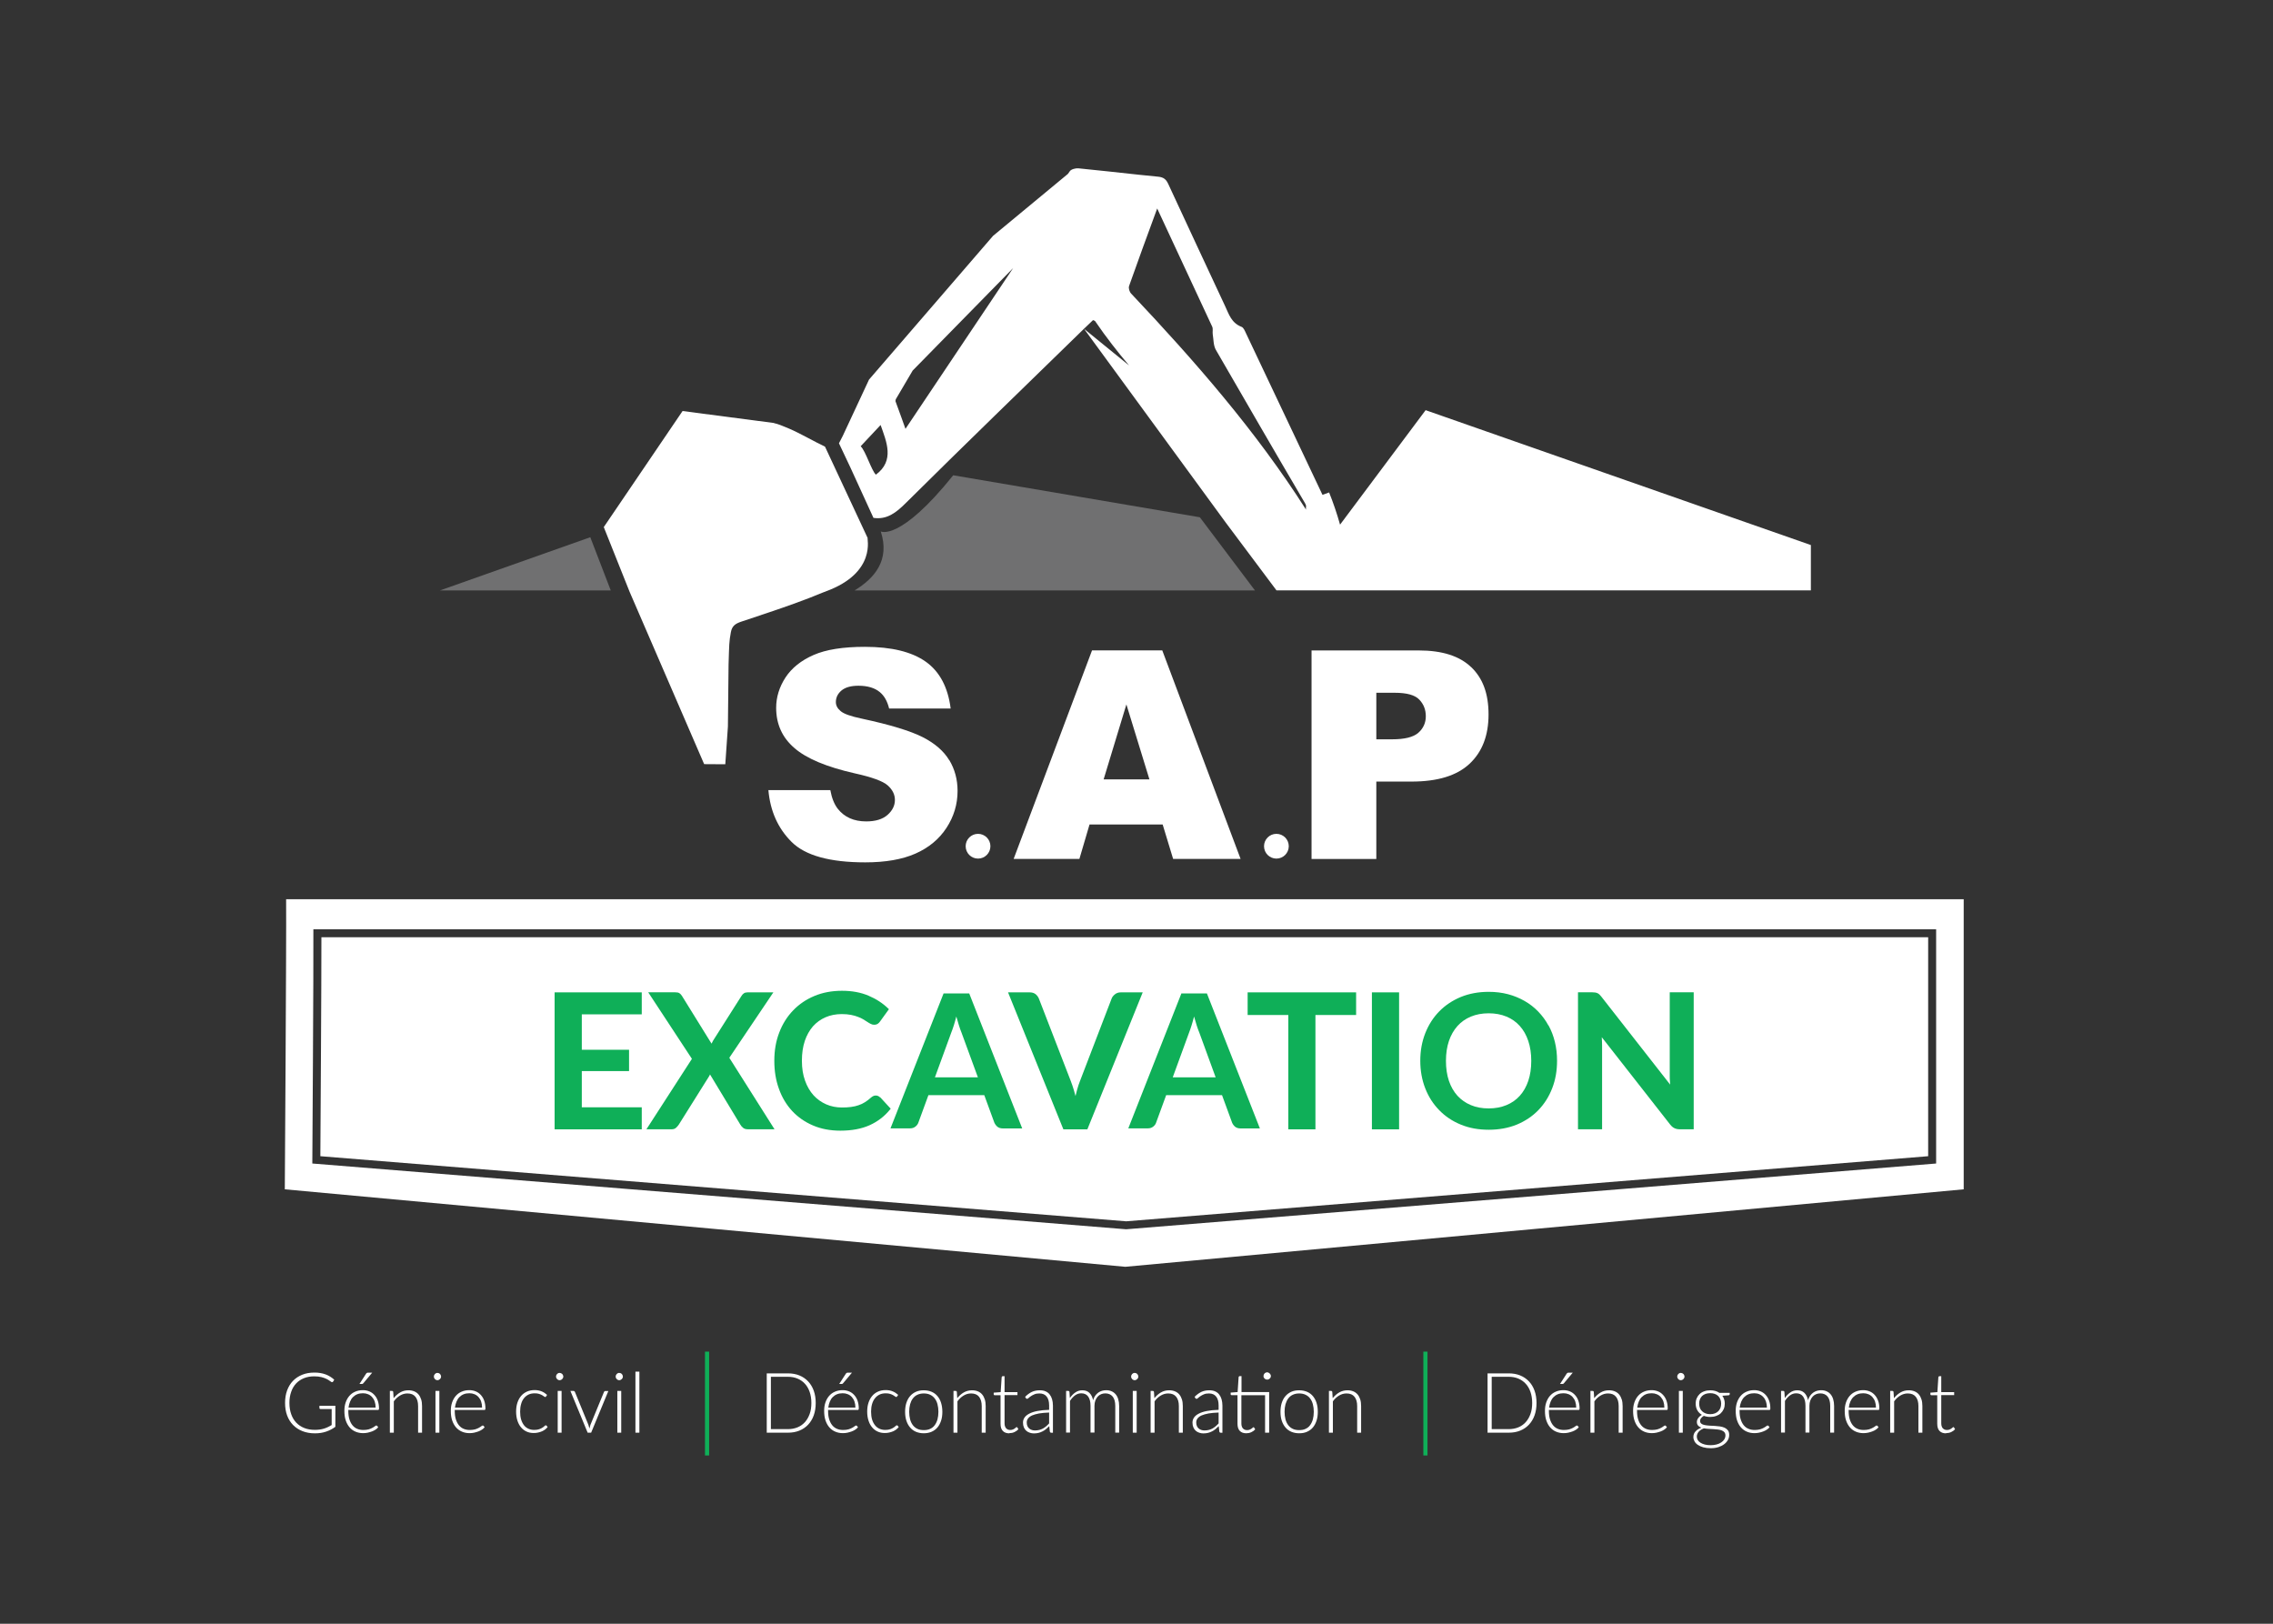<?xml version="1.0" encoding="UTF-8"?><svg id="Calque_1" xmlns="http://www.w3.org/2000/svg" viewBox="0 0 345.33 246.67"><rect x="0" y="0" width="345.33" height="246.67" fill="#333333" stroke="none"/><defs><style>.cls-1{fill:#fff;}.cls-2{fill:#0faf58;}.cls-3{fill:none;stroke:#0faf58;stroke-miterlimit:10;stroke-width:.63px;}.cls-4{fill:#bcbec0;opacity:.44;}</style></defs><polygon class="cls-4" points="92.79 89.69 66.85 89.69 89.68 81.61 92.79 89.69"/><path class="cls-4" d="m190.65,89.69h-60.81c3.03-1.85,5.4-4.59,3.97-8.96,0,0,2.89,1.58,11.01-8.53l37.47,6.38,8.37,11.11Z"/><path class="cls-1" d="m176.59,98.8h-10.68l-11.91,31.68h9.99l1.54-5.23h11.11l1.59,5.23h10.25l-11.9-31.68Zm-8.92,19.6l3.46-11.39,3.5,11.39h-6.96Z"/><path class="cls-1" d="m223.5,101.34c-1.76-1.69-4.41-2.53-7.96-2.53h-16.28v31.68h9.84v-11.76h5.36c3.95,0,6.88-.9,8.8-2.7,1.93-1.8,2.89-4.3,2.89-7.5s-.89-5.52-2.65-7.2Zm-8.03,9.99c-.76.66-2.09.98-3.98.98h-2.39v-7.07h2.79c1.83,0,3.08.34,3.74,1.04.66.69.99,1.53.99,2.53s-.39,1.86-1.15,2.52Z"/><path class="cls-1" d="m144.22,115.49c-.84-1.4-2.19-2.57-4.04-3.51-1.85-.94-4.92-1.88-9.2-2.8-1.73-.36-2.82-.75-3.28-1.17-.48-.4-.71-.86-.71-1.36,0-.69.29-1.28.86-1.76.58-.48,1.43-.72,2.57-.72,1.38,0,2.47.32,3.25.97.67.55,1.14,1.38,1.41,2.49h9.35c-.41-3.24-1.67-5.61-3.78-7.11-2.13-1.51-5.21-2.26-9.26-2.26-3.3,0-5.9.41-7.79,1.24-1.89.83-3.31,1.97-4.26,3.41-.94,1.45-1.42,2.99-1.42,4.61,0,2.48.92,4.52,2.77,6.11,1.83,1.6,4.89,2.88,9.18,3.85,2.62.58,4.29,1.19,5.01,1.84.72.65,1.08,1.38,1.08,2.2,0,.86-.38,1.62-1.13,2.28-.76.66-1.83.98-3.23.98-1.87,0-3.31-.64-4.32-1.92-.53-.68-.91-1.62-1.13-2.83h-9.41c.28,3.18,1.45,5.8,3.52,7.86,2.07,2.07,5.81,3.11,11.19,3.11,3.07,0,5.61-.44,7.63-1.33,2.02-.89,3.59-2.19,4.71-3.9,1.12-1.71,1.69-3.59,1.69-5.62,0-1.73-.42-3.29-1.26-4.69Z"/><circle class="cls-1" cx="148.59" cy="128.55" r="1.88"/><circle class="cls-1" cx="193.92" cy="128.55" r="1.88"/><path class="cls-1" d="m43.47,136.6c.05,7.09-.2,44.07-.2,44.07l127.69,11.77,127.38-11.77v-44.07H43.47Zm250.68,40.15l-123.06,9.99-123.64-9.99s.2-29.86.16-35.58h246.54v35.58Z"/><path class="cls-1" d="m171.09,185.53l121.85-9.89v-33.26H48.83c.01,6.87-.13,28.13-.16,33.26l122.43,9.89Z"/><polygon class="cls-2" points="84.26 171.56 97.5 171.56 97.5 168.21 88.39 168.21 88.39 162.71 95.57 162.71 95.57 159.47 88.39 159.47 88.39 154.09 97.5 154.09 97.5 150.75 84.26 150.75 84.26 171.56"/><path class="cls-2" d="m117.49,150.75h-3.93c-.22,0-.41.05-.55.15-.15.1-.28.25-.39.44l-4.28,6.74c-.09.15-.16.3-.24.46l-4.51-7.28c-.13-.19-.26-.32-.38-.39-.14-.09-.35-.13-.65-.13h-4.08l6.64,10.11-6.91,10.7h3.84c.28,0,.51-.08.68-.25.16-.15.3-.31.41-.48l4.55-7.26c.07-.1.12-.22.18-.34l4.59,7.6c.11.19.24.35.41.49.18.16.43.24.73.24h4.07l-6.87-10.86,6.7-9.95Z"/><path class="cls-2" d="m133.71,166.71h0c-.18-.19-.41-.29-.66-.29-.14,0-.28.03-.39.09-.11.05-.22.13-.34.23-.29.27-.6.5-.92.7-.29.19-.62.34-.98.46-.31.11-.68.2-1.13.26-.42.06-.89.08-1.39.08-.85,0-1.65-.16-2.38-.48s-1.38-.78-1.92-1.37c-.54-.6-.98-1.35-1.29-2.22-.32-.89-.48-1.88-.48-3.03s.15-2.13.44-3.01c.29-.86.71-1.61,1.24-2.22.53-.59,1.17-1.06,1.92-1.38.74-.32,1.56-.48,2.46-.48.52,0,.99.04,1.39.12.43.09.78.18,1.06.3.29.1.56.23.8.37.23.14.44.27.62.39.18.12.34.22.51.3.17.09.34.14.51.14.24,0,.44-.05.58-.15.14-.1.25-.21.33-.33l1.36-1.88-.09-.09c-.83-.81-1.84-1.47-3-1.96-1.16-.5-2.52-.75-4.04-.75s-2.93.26-4.17.78c-1.26.52-2.35,1.26-3.25,2.2-.91.94-1.62,2.07-2.11,3.36-.5,1.28-.75,2.72-.75,4.29s.23,2.97.7,4.26c.46,1.3,1.14,2.43,2.01,3.37.88.94,1.94,1.68,3.17,2.2,1.23.53,2.63.79,4.16.79,1.72,0,3.22-.28,4.44-.83,1.24-.56,2.29-1.37,3.12-2.41l.08-.1-1.59-1.73Z"/><path class="cls-2" d="m143.36,150.9l-8.07,20.51h2.98c.32,0,.59-.09.81-.27.22-.17.36-.37.44-.59l1.53-4.18h8.49l1.53,4.18c.11.24.27.45.47.62.21.16.48.25.81.25h2.95l-8.05-20.51h-3.88Zm-1.32,12.76l2.48-6.79c.13-.31.25-.68.39-1.1.13-.42.26-.87.38-1.35.13.48.27.93.4,1.35.13.42.26.77.38,1.07l2.5,6.82h-6.53Z"/><path class="cls-2" d="m170.28,150.75c-.35,0-.66.1-.91.31-.25.21-.41.42-.49.65l-4.8,12.51c-.16.4-.31.85-.45,1.36-.08.29-.16.6-.23.92-.08-.31-.17-.62-.26-.93-.13-.44-.28-.88-.46-1.35l-4.84-12.51c-.11-.27-.28-.5-.51-.69-.24-.18-.53-.27-.9-.27h-3.28l8.37,20.72.04.09h3.64l8.41-20.81h-3.3Z"/><path class="cls-2" d="m179.49,150.9l-8.07,20.51h2.98c.32,0,.59-.09.81-.27.22-.17.36-.37.43-.59l1.53-4.18h8.49l1.53,4.18c.1.24.26.45.46.62.21.16.48.25.81.25h2.95l-8.05-20.51h-3.89Zm-1.32,12.76l2.48-6.79c.12-.31.25-.68.38-1.1.13-.42.26-.87.38-1.35.13.48.27.93.4,1.35.13.42.26.77.39,1.07l2.49,6.82h-6.52Z"/><polygon class="cls-2" points="189.55 154.19 195.73 154.19 195.73 171.56 199.85 171.56 199.85 154.19 206.03 154.19 206.03 150.75 189.55 150.75 189.55 154.19"/><rect class="cls-2" x="208.43" y="150.75" width="4.13" height="20.81"/><path class="cls-2" d="m235.24,155.77c-.42-.78-.94-1.48-1.55-2.11s-1.3-1.17-2.06-1.6c-.77-.44-1.61-.79-2.52-1.03-.92-.24-1.9-.36-2.93-.36-1.55,0-2.96.26-4.24.78-1.27.53-2.37,1.26-3.28,2.19-.92.94-1.62,2.04-2.13,3.33-.5,1.28-.75,2.67-.75,4.17s.25,2.9.75,4.18c.5,1.29,1.21,2.39,2.13,3.33.91.94,2,1.67,3.28,2.19,1.28.53,2.69.78,4.24.78s2.98-.26,4.26-.78c1.27-.53,2.37-1.26,3.27-2.19.91-.94,1.61-2.04,2.11-3.33.5-1.28.74-2.67.74-4.18,0-1-.11-1.96-.33-2.86s-.54-1.75-.97-2.52Zm-3.05,8.42c-.3.89-.73,1.65-1.29,2.27-.56.62-1.23,1.09-2.03,1.42-.8.33-1.7.5-2.7.5s-1.9-.16-2.7-.5c-.8-.33-1.48-.81-2.04-1.42-.56-.62-1-1.38-1.3-2.27-.3-.89-.45-1.9-.45-3.03s.15-2.13.45-3.02.74-1.65,1.3-2.28c.56-.62,1.24-1.1,2.04-1.43.8-.33,1.7-.5,2.7-.5s1.9.17,2.7.5c.8.33,1.48.81,2.03,1.43.56.62.99,1.38,1.29,2.28s.45,1.9.45,3.02-.15,2.14-.45,3.03Z"/><path class="cls-2" d="m253.68,150.75v12.62c0,.34,0,.63.03.9,0,.16.02.32.03.49l-10.44-13.34c-.11-.14-.21-.24-.3-.34-.09-.09-.2-.16-.31-.21-.11-.05-.23-.08-.35-.1-.12-.02-.26-.03-.45-.03h-2.15v20.81h3.66v-12.74c0-.38-.02-.79-.05-1.25l10.4,13.28c.21.26.42.44.64.54.22.11.49.17.82.17h2.11v-20.81h-3.66Z"/><path class="cls-1" d="m275.12,82.8l-58.53-20.49-13,17.39c-.46-1.64-1.01-3.27-1.66-4.89-.34.12-.63.22-1.01.36-2.28-4.81-4.54-9.59-6.8-14.36-1.61-3.39-3.21-6.79-4.82-10.18-.17-.36-.36-.86-.68-.98-1.53-.59-1.91-1.9-2.48-3.12-2.89-6.19-5.78-12.38-8.65-18.58-.32-.69-.69-1.03-1.54-1.11-.96-.09-1.91-.19-2.87-.29-3.08-.33-6.17-.68-9.25-.98-.42-.04-1.1.15-1.29.43-.1.15-.2.28-.3.42l-11.37,9.41-18.84,21.83-3.98,8.53-.59,1.15,1.73,3.66,3.51,7.67c2.04.3,3.44-.78,4.92-2.26,8.95-8.88,18.03-17.65,27.07-26.47.46-.45.93-.89,1.37-1.31.03.01.05.02.08.03.12.05.22.08.25.14,1.7,2.5,3.43,4.68,5.14,6.71l-6.75-5.49-.02.02,21.49,29.38,7.68,10.26h81.19v-6.89Zm-141.33-18.23h0c.89,2.53,2.17,5.4-.72,7.54-.68-.65-1.55-3.59-2.31-4.32l3.02-3.22h0Zm3.77.56l-.66-1.83.67,1.83-.68-1.87-.85-2.33h0s.05-.27.05-.27l-.09.16h0s0,0,0,0l-.11-.29.11.29.09-.16,2.57-4.37,15.26-15.56c-5.39,8.04-10.78,16.09-16.35,24.41Zm60.85,12.27c-7.53-11.83-16.8-22.47-26.54-32.78-.27-.27-.45-.84-.33-1.17.04-.1.07-.19.1-.29,1.27-3.61,2.6-7.21,3.92-10.81.08-.23.17-.46.25-.68,2.76,5.92,5.57,11.94,8.36,17.96.15.34.02.78.08,1.16.13.8.09,1.7.48,2.37,4.46,7.71,8.97,15.52,13.49,23.2.38.65.1.58.21,1.05l-.02-.02Z"/><polygon class="cls-1" points="136.09 60.65 136.09 60.65 138.65 56.28 136.09 60.65"/><path class="cls-1" d="m125.45,89.85c-.13.05-.27.1-.41.15-1.32.55-2.66,1.07-4.01,1.56-2.76,1.01-5.57,1.92-8.36,2.86-.94.31-1.45.65-1.63,1.62-.27,1.47-.25,1.76-.35,4.88l-.1,9.45-.4,5.77h0v-.04l-3.21-.02h0l-11.33-26.19-3.92-9.82,3.07-4.52,8.9-13.11,13.9,1.82v.02c.57.11,1.29.41,2.33.85,1.62.69,3.81,1.97,5.41,2.72l6.48,13.88c-.16-.06,1.47,5.25-6.36,8.11Z"/><path class="cls-1" d="m50.95,213.55v3.2c-.44.32-.91.56-1.41.73-.5.17-1.06.26-1.69.26-.7,0-1.33-.11-1.89-.33-.56-.22-1.03-.53-1.43-.93-.39-.4-.7-.89-.91-1.46-.21-.57-.31-1.2-.31-1.9s.1-1.33.31-1.9c.21-.57.5-1.05.89-1.45.39-.4.85-.71,1.4-.93.54-.22,1.16-.33,1.84-.33.34,0,.65.02.93.07.29.05.55.12.8.21.24.09.47.21.69.34.21.13.42.29.61.46l-.17.28c-.06.1-.15.12-.26.07-.06-.03-.15-.09-.27-.18-.12-.09-.28-.19-.48-.29s-.46-.19-.76-.27c-.3-.08-.67-.12-1.1-.12-.57,0-1.09.09-1.56.28-.46.19-.86.45-1.19.8-.33.35-.58.77-.75,1.27-.18.5-.27,1.06-.27,1.69s.09,1.2.27,1.71c.18.51.43.93.77,1.29.34.35.74.62,1.22.81.48.19,1.02.28,1.62.28.26,0,.5-.02.73-.05.22-.03.44-.08.64-.14.2-.06.4-.14.59-.23s.38-.19.58-.31v-2.43h-1.69s-.08-.02-.12-.04c-.03-.03-.05-.06-.05-.1v-.36h2.44Z"/><path class="cls-1" d="m52.92,214.22v.12c0,.48.05.89.16,1.25.11.36.26.66.46.91.2.25.44.43.72.55.28.12.6.18.95.18.31,0,.58-.04.81-.1.23-.07.42-.15.58-.24.15-.09.28-.16.37-.24.09-.07.16-.1.2-.1.06,0,.1.02.13.06l.16.2c-.1.13-.23.25-.4.36s-.35.21-.55.28-.42.14-.65.19c-.23.05-.46.07-.7.07-.43,0-.81-.08-1.16-.23-.35-.15-.65-.37-.9-.66-.25-.29-.44-.64-.58-1.06-.14-.42-.2-.9-.2-1.44,0-.46.06-.87.19-1.26.13-.38.31-.71.55-.99.24-.28.53-.5.88-.65.35-.16.74-.24,1.18-.24.35,0,.67.06.97.18.3.12.56.3.78.54.22.24.4.52.52.87s.19.74.19,1.18c0,.09-.01.16-.04.19-.03.04-.07.05-.13.05h-4.52Zm4.15-.39c0-.34-.05-.65-.14-.91-.09-.27-.23-.5-.4-.69-.17-.19-.37-.33-.61-.43-.24-.1-.49-.15-.78-.15-.32,0-.61.05-.86.15-.25.1-.47.25-.66.44s-.33.42-.44.69c-.11.27-.19.57-.23.9h4.11Zm-.52-5.31l-1.35,1.61s-.07.07-.1.09c-.03.01-.08.02-.13.02h-.36l.98-1.52c.05-.08.1-.13.15-.16s.13-.04.22-.04h.59Z"/><path class="cls-1" d="m59.79,212.41c.29-.36.62-.66,1-.88.38-.22.79-.33,1.26-.33.34,0,.64.06.9.17.26.11.48.27.65.48s.3.46.39.75c.09.29.13.63.13.99v4.05h-.6v-4.05c0-.59-.13-1.06-.4-1.4-.27-.34-.67-.51-1.22-.51-.4,0-.78.11-1.13.32s-.67.5-.94.88v4.76h-.6v-6.34h.33c.1,0,.16.05.18.16l.06.95Z"/><path class="cls-1" d="m67.01,209.12c0,.08-.02.15-.05.21-.03.07-.07.12-.12.17-.05.05-.11.09-.17.12-.07.03-.14.05-.21.05s-.15-.02-.21-.05c-.07-.03-.13-.07-.17-.12-.05-.05-.09-.11-.12-.17s-.04-.14-.04-.21.01-.15.04-.22c.03-.07.07-.13.12-.18.05-.05.11-.09.17-.12.07-.03.14-.04.21-.04s.15.02.21.04c.07.03.13.07.17.12.05.05.09.11.12.18.03.07.05.14.05.22Zm-.26,2.18v6.34h-.59v-6.34h.59Z"/><path class="cls-1" d="m69.09,214.22v.12c0,.48.05.89.16,1.25.11.36.26.66.46.91.2.25.44.43.72.55.28.12.6.18.95.18.31,0,.58-.04.81-.1.23-.07.42-.15.58-.24.15-.09.28-.16.37-.24.09-.07.16-.1.2-.1.06,0,.1.02.13.06l.16.2c-.1.13-.23.25-.4.36s-.35.21-.55.28-.42.14-.65.19c-.23.05-.46.07-.7.07-.43,0-.81-.08-1.16-.23-.35-.15-.65-.37-.9-.66-.25-.29-.44-.64-.58-1.06-.14-.42-.2-.9-.2-1.44,0-.46.06-.87.19-1.26.13-.38.31-.71.55-.99.24-.28.53-.5.88-.65.35-.16.74-.24,1.18-.24.35,0,.67.06.97.18.3.12.56.3.78.54.22.24.4.52.52.87s.19.74.19,1.18c0,.09-.01.16-.04.19-.03.04-.07.05-.13.05h-4.52Zm4.15-.39c0-.34-.05-.65-.14-.91-.09-.27-.23-.5-.4-.69-.17-.19-.37-.33-.61-.43-.24-.1-.49-.15-.78-.15-.32,0-.61.05-.86.15-.25.1-.47.25-.66.44s-.33.42-.44.69c-.11.27-.19.57-.23.9h4.11Z"/><path class="cls-1" d="m82.96,212.15s-.04.04-.06.05c-.02.02-.05.02-.08.02-.04,0-.1-.03-.17-.09s-.17-.12-.29-.19c-.12-.07-.27-.13-.45-.19-.18-.06-.4-.09-.66-.09-.36,0-.68.06-.95.19s-.51.32-.7.56-.34.53-.43.88c-.1.34-.15.73-.15,1.16s.05.84.15,1.18c.1.34.25.63.43.87s.42.42.68.54c.27.12.56.18.89.18.3,0,.55-.04.75-.11.2-.07.37-.15.5-.24.13-.08.23-.16.31-.24s.14-.11.19-.11.09.02.12.06l.16.2c-.1.13-.22.25-.36.36-.15.11-.31.21-.49.29-.18.08-.38.14-.6.19-.21.05-.44.07-.67.07-.4,0-.76-.07-1.08-.22-.33-.15-.61-.36-.84-.64-.24-.28-.42-.62-.55-1.02s-.2-.86-.2-1.37c0-.48.06-.93.19-1.33.13-.4.31-.74.55-1.03.24-.29.54-.51.88-.67.35-.16.75-.24,1.2-.24.4,0,.76.07,1.07.2s.58.31.82.53l-.15.22Z"/><path class="cls-1" d="m85.58,209.12c0,.08-.01.15-.05.21s-.07.12-.12.17-.11.09-.18.12c-.07.03-.14.05-.21.05s-.15-.02-.21-.05c-.07-.03-.13-.07-.17-.12-.05-.05-.09-.11-.12-.17-.03-.07-.04-.14-.04-.21s.01-.15.04-.22c.03-.07.07-.13.12-.18s.11-.09.17-.12c.07-.03.14-.04.21-.04s.15.02.21.04c.07.03.13.07.18.12.05.05.09.11.12.18.03.07.05.14.05.22Zm-.26,2.18v6.34h-.59v-6.34h.59Z"/><path class="cls-1" d="m92.43,211.3l-2.62,6.34h-.53l-2.62-6.34h.47c.06,0,.11.02.14.05.04.03.06.07.08.11l2.05,5c.06.19.11.37.15.55.04-.18.09-.37.15-.55l2.06-5s.05-.08.08-.11c.04-.03.08-.04.13-.04h.45Z"/><path class="cls-1" d="m94.63,209.12c0,.08-.01.15-.05.21-.03.07-.07.12-.12.17-.05.05-.11.09-.17.12-.07.03-.14.05-.21.05s-.15-.02-.21-.05c-.07-.03-.13-.07-.17-.12-.05-.05-.09-.11-.12-.17s-.04-.14-.04-.21.01-.15.04-.22c.03-.07.07-.13.12-.18.05-.05.11-.09.17-.12.07-.03.14-.04.21-.04s.15.02.21.04c.07.03.13.07.17.12.05.05.09.11.12.18.03.07.05.14.05.22Zm-.25,2.18v6.34h-.59v-6.34h.59Z"/><path class="cls-1" d="m97.14,208.37v9.27h-.6v-9.27h.6Z"/><path class="cls-1" d="m123.93,213.13c0,.7-.1,1.32-.3,1.88s-.49,1.03-.86,1.42c-.37.39-.81.69-1.33.9-.52.21-1.09.31-1.72.31h-3.23v-9.01h3.23c.62,0,1.2.1,1.72.31.52.21.96.51,1.33.9.37.39.66.86.86,1.42s.3,1.18.3,1.87Zm-.66,0c0-.63-.09-1.19-.26-1.68s-.41-.91-.73-1.25c-.31-.34-.69-.6-1.12-.78-.44-.18-.92-.27-1.45-.27h-2.59v7.95h2.59c.53,0,1.01-.09,1.45-.27.44-.18.81-.44,1.12-.78.31-.34.55-.76.73-1.25s.26-1.06.26-1.69Z"/><path class="cls-1" d="m125.81,214.22v.12c0,.48.05.89.16,1.25.11.36.26.66.46.91.2.25.44.43.72.55.28.12.6.18.95.18.31,0,.58-.04.81-.1.23-.07.42-.15.58-.24.15-.09.28-.16.37-.24.09-.07.16-.1.2-.1.06,0,.1.02.13.06l.16.2c-.1.13-.23.25-.4.36s-.35.21-.55.28-.42.14-.65.19c-.23.05-.46.07-.7.07-.43,0-.81-.08-1.16-.23-.35-.15-.65-.37-.9-.66-.25-.29-.44-.64-.58-1.06-.14-.42-.2-.9-.2-1.44,0-.46.06-.87.19-1.26.13-.38.31-.71.55-.99.24-.28.53-.5.88-.65.35-.16.74-.24,1.18-.24.35,0,.67.06.97.18.3.12.56.3.78.54.22.24.4.52.52.87s.19.74.19,1.18c0,.09-.01.16-.04.19-.03.04-.07.05-.13.05h-4.52Zm4.15-.39c0-.34-.05-.65-.14-.91-.09-.27-.23-.5-.4-.69-.17-.19-.37-.33-.61-.43-.24-.1-.49-.15-.78-.15-.32,0-.61.05-.86.15-.25.1-.47.25-.66.44s-.33.42-.44.69c-.11.27-.19.57-.23.9h4.11Zm-.52-5.31l-1.35,1.61s-.07.07-.1.09c-.03.01-.08.02-.13.02h-.36l.98-1.52c.05-.08.1-.13.15-.16s.13-.04.22-.04h.59Z"/><path class="cls-1" d="m136.29,212.15s-.04.04-.06.05-.04.02-.08.02c-.04,0-.1-.03-.17-.09-.07-.06-.17-.12-.29-.19-.12-.07-.27-.13-.45-.19s-.4-.09-.66-.09c-.36,0-.68.06-.95.19s-.51.32-.7.56-.34.53-.44.88c-.1.34-.15.73-.15,1.16s.05.84.15,1.18c.1.34.25.63.44.87s.41.42.68.54c.27.12.56.18.89.18.3,0,.55-.04.75-.11.2-.07.37-.15.5-.24.13-.08.23-.16.31-.24.08-.07.14-.11.19-.11s.09.02.13.06l.16.2c-.1.13-.22.25-.36.36s-.31.21-.49.29c-.18.08-.38.14-.6.19-.21.05-.44.07-.67.07-.4,0-.76-.07-1.08-.22-.33-.15-.61-.36-.84-.64-.24-.28-.42-.62-.55-1.02-.13-.4-.2-.86-.2-1.37,0-.48.06-.93.19-1.33.13-.4.31-.74.55-1.03.24-.29.53-.51.88-.67.35-.16.74-.24,1.2-.24.4,0,.76.07,1.07.2.31.13.58.31.82.53l-.16.22Z"/><path class="cls-1" d="m140.35,211.2c.44,0,.84.08,1.19.23.35.15.65.37.89.66.24.28.43.63.55,1.03s.19.85.19,1.35-.06.94-.19,1.34c-.13.4-.31.74-.55,1.03-.24.29-.54.5-.89.66-.35.15-.75.23-1.19.23s-.85-.08-1.2-.23-.65-.37-.89-.66c-.24-.28-.43-.63-.56-1.03-.13-.4-.19-.85-.19-1.34s.06-.95.19-1.35c.13-.4.31-.74.56-1.03s.54-.5.89-.66c.35-.16.75-.23,1.2-.23Zm0,6.05c.37,0,.69-.06.97-.19.28-.13.51-.31.69-.56.18-.24.32-.53.42-.88.09-.34.14-.73.14-1.15s-.05-.8-.14-1.15c-.09-.34-.23-.64-.42-.88-.19-.25-.42-.43-.69-.56s-.6-.2-.97-.2-.69.07-.97.2-.51.32-.69.56c-.19.24-.32.54-.42.88-.09.34-.14.73-.14,1.15s.05.81.14,1.15c.09.34.23.63.42.88.18.24.42.43.69.56.28.13.6.19.97.19Z"/><path class="cls-1" d="m145.42,212.41c.29-.36.62-.66,1-.88.38-.22.8-.33,1.26-.33.34,0,.64.06.9.17s.48.27.65.48c.17.21.3.46.39.75.09.29.13.63.13.99v4.05h-.6v-4.05c0-.59-.14-1.06-.4-1.4-.27-.34-.67-.51-1.22-.51-.41,0-.78.11-1.13.32s-.67.5-.94.88v4.76h-.6v-6.34h.33c.11,0,.16.05.18.16l.06.95Z"/><path class="cls-1" d="m153.34,217.74c-.42,0-.75-.12-.98-.36-.24-.24-.35-.61-.35-1.1v-4.33h-.89s-.08-.01-.11-.04c-.03-.03-.04-.06-.04-.11v-.24l1.06-.08.15-2.27s.02-.07.05-.1c.02-.03.06-.05.11-.05h.28v2.42h1.96v.45h-1.96v4.3c0,.17.02.32.07.45.04.13.11.23.18.31.08.08.17.14.27.18.1.04.21.06.34.06.15,0,.28-.02.39-.07.11-.04.2-.09.28-.15s.14-.1.19-.15c.05-.05.09-.07.12-.07.03,0,.07.02.1.06l.16.27c-.16.18-.36.32-.6.43s-.5.16-.76.16Z"/><path class="cls-1" d="m155.74,212.2c.32-.33.67-.58,1.02-.75.36-.17.76-.25,1.22-.25.33,0,.62.05.87.16.25.11.46.26.62.47.16.2.29.45.37.73.08.29.13.61.13.96v4.13h-.24c-.13,0-.2-.06-.23-.18l-.09-.82c-.17.17-.34.32-.51.46s-.34.25-.53.34c-.18.09-.38.17-.59.22s-.44.08-.7.08c-.21,0-.42-.03-.62-.1-.2-.06-.38-.16-.53-.29-.15-.13-.28-.3-.37-.51-.09-.21-.14-.45-.14-.74,0-.27.07-.52.22-.75.15-.23.39-.43.71-.6.32-.17.73-.31,1.23-.41.5-.1,1.1-.16,1.81-.18v-.66c0-.59-.12-1.04-.37-1.35-.25-.32-.61-.48-1.1-.48-.3,0-.56.04-.76.13-.21.09-.39.18-.53.28-.15.1-.27.19-.36.28-.09.08-.17.13-.23.13-.05,0-.08-.01-.11-.03-.03-.02-.05-.05-.07-.08l-.11-.18Zm3.65,2.38c-.59.02-1.1.07-1.53.14-.43.08-.78.18-1.06.3-.28.13-.48.28-.61.46-.14.18-.2.38-.2.6s.03.4.1.55c.07.16.16.28.28.38.11.1.25.17.4.22.15.05.31.07.47.07.24,0,.46-.03.67-.08.2-.05.39-.13.56-.22.17-.1.33-.21.48-.34.15-.13.3-.27.44-.43v-1.66Z"/><path class="cls-1" d="m161.97,217.64v-6.34h.33c.11,0,.16.05.18.16l.06.92c.24-.35.52-.64.83-.85.31-.22.67-.33,1.06-.33.45,0,.82.13,1.09.4.27.27.46.64.55,1.11.07-.26.18-.48.31-.67.14-.19.29-.35.47-.48.17-.12.36-.22.57-.28.21-.06.42-.09.63-.09.31,0,.58.05.83.16s.45.26.62.46.3.45.39.75c.09.3.14.64.14,1.02v4.05h-.59v-4.05c0-.62-.13-1.09-.39-1.42-.26-.32-.64-.49-1.13-.49-.22,0-.42.04-.62.12s-.37.2-.52.36c-.15.16-.27.36-.36.59-.09.24-.14.51-.14.83v4.05h-.6v-4.05c0-.62-.12-1.09-.36-1.42-.24-.33-.59-.49-1.05-.49-.34,0-.65.1-.94.31-.29.21-.54.49-.77.85v4.8h-.6Z"/><path class="cls-1" d="m172.94,209.12c0,.08-.01.15-.05.21-.03.07-.07.12-.12.17-.05.05-.11.09-.17.12-.07.03-.14.05-.21.05s-.15-.02-.21-.05c-.07-.03-.13-.07-.17-.12-.05-.05-.09-.11-.12-.17s-.04-.14-.04-.21.01-.15.04-.22c.03-.07.07-.13.12-.18.05-.05.11-.09.17-.12.07-.03.14-.04.21-.04s.15.02.21.04c.07.03.13.07.17.12.05.05.09.11.12.18.03.07.05.14.05.22Zm-.25,2.18v6.34h-.59v-6.34h.59Z"/><path class="cls-1" d="m175.37,212.41c.29-.36.62-.66,1-.88.38-.22.79-.33,1.26-.33.34,0,.64.06.9.17.26.11.48.27.65.48s.3.46.39.75c.09.29.13.63.13.99v4.05h-.6v-4.05c0-.59-.13-1.06-.4-1.4-.27-.34-.67-.51-1.22-.51-.4,0-.78.11-1.13.32s-.67.5-.94.88v4.76h-.6v-6.34h.33c.1,0,.16.05.18.16l.06.95Z"/><path class="cls-1" d="m181.49,212.2c.32-.33.67-.58,1.02-.75.36-.17.76-.25,1.22-.25.33,0,.62.05.87.16.25.11.46.26.62.47.16.2.29.45.37.73.08.29.13.61.13.96v4.13h-.24c-.13,0-.2-.06-.23-.18l-.09-.82c-.17.17-.34.32-.51.46s-.34.25-.53.34c-.18.09-.38.17-.59.22s-.44.08-.7.08c-.21,0-.42-.03-.62-.1-.2-.06-.38-.16-.53-.29-.15-.13-.28-.3-.37-.51-.09-.21-.14-.45-.14-.74,0-.27.07-.52.22-.75.15-.23.39-.43.71-.6.32-.17.73-.31,1.23-.41.5-.1,1.1-.16,1.81-.18v-.66c0-.59-.12-1.04-.37-1.35-.25-.32-.61-.48-1.1-.48-.3,0-.56.04-.76.13-.21.09-.39.18-.53.28-.15.1-.27.19-.36.28-.09.08-.17.13-.23.13-.05,0-.08-.01-.11-.03-.03-.02-.05-.05-.07-.08l-.11-.18Zm3.65,2.38c-.59.02-1.1.07-1.53.14-.43.08-.78.18-1.06.3-.28.13-.48.28-.61.46-.14.18-.2.38-.2.6s.03.4.1.55c.07.16.16.28.28.38.11.1.25.17.4.22.15.05.31.07.47.07.24,0,.46-.03.67-.08.2-.05.39-.13.56-.22.17-.1.33-.21.48-.34.15-.13.3-.27.44-.43v-1.66Z"/><path class="cls-1" d="m192.8,217.64h-.6v-5.69h-3.6v4.3c0,.17.02.32.07.45.04.13.1.23.18.31.08.08.17.14.27.18.11.04.22.06.34.06.15,0,.28-.02.39-.07.11-.04.2-.09.28-.15s.15-.1.19-.15c.05-.05.09-.07.12-.07.03,0,.07.02.1.06l.16.27c-.16.18-.36.32-.6.43-.24.11-.5.16-.76.16-.42,0-.75-.12-.98-.36-.24-.24-.35-.61-.35-1.1v-4.33h-.89s-.08-.01-.11-.04-.04-.06-.04-.11v-.24l1.06-.08.15-2.27s.03-.07.05-.1c.03-.03.06-.05.11-.05h.28v2.42h4.2v6.14Zm.28-8.6c0,.08-.02.15-.05.21-.03.07-.07.12-.13.17-.05.05-.11.09-.18.12-.07.03-.14.04-.21.04s-.15-.02-.21-.04c-.07-.03-.13-.07-.18-.12-.05-.05-.09-.11-.12-.17-.03-.07-.04-.14-.04-.21s.02-.15.04-.22c.03-.07.07-.13.12-.18s.11-.09.18-.12c.07-.03.14-.05.21-.05s.15.02.21.05c.07.03.13.07.18.12.05.05.09.11.13.18.03.07.05.14.05.22Z"/><path class="cls-1" d="m197.38,211.2c.44,0,.84.08,1.2.23.35.15.65.37.89.66s.43.63.55,1.03c.13.4.19.85.19,1.35s-.06.94-.19,1.34c-.13.4-.31.74-.55,1.03-.24.29-.54.5-.89.66s-.75.23-1.2.23-.84-.08-1.2-.23c-.35-.15-.65-.37-.89-.66-.24-.28-.43-.63-.56-1.03-.13-.4-.19-.85-.19-1.34s.06-.95.19-1.35.31-.74.56-1.03.54-.5.89-.66c.35-.16.75-.23,1.2-.23Zm0,6.05c.37,0,.7-.06.97-.19.28-.13.51-.31.69-.56s.32-.53.42-.88c.09-.34.14-.73.14-1.15s-.05-.8-.14-1.15c-.09-.34-.23-.64-.42-.88-.18-.25-.42-.43-.69-.56s-.6-.2-.97-.2-.69.07-.97.2-.51.32-.69.56c-.18.24-.32.54-.42.88-.09.34-.14.73-.14,1.15s.05.81.14,1.15c.09.34.23.63.42.88s.42.43.69.56c.28.13.6.19.97.19Z"/><path class="cls-1" d="m202.46,212.41c.29-.36.62-.66,1-.88.38-.22.8-.33,1.26-.33.34,0,.64.06.9.17.26.11.47.27.65.48.17.21.3.46.39.75.09.29.13.63.13.99v4.05h-.6v-4.05c0-.59-.13-1.06-.4-1.4s-.67-.51-1.22-.51c-.4,0-.78.11-1.13.32-.35.21-.67.5-.94.88v4.76h-.6v-6.34h.33c.1,0,.16.05.18.16l.06.95Z"/><path class="cls-1" d="m233.44,213.13c0,.7-.1,1.32-.3,1.88s-.49,1.03-.86,1.42c-.37.39-.81.69-1.33.9-.52.21-1.09.31-1.72.31h-3.23v-9.01h3.23c.62,0,1.2.1,1.72.31.52.21.96.51,1.33.9.37.39.66.86.86,1.42s.3,1.18.3,1.87Zm-.66,0c0-.63-.09-1.19-.26-1.68s-.41-.91-.73-1.25c-.31-.34-.69-.6-1.12-.78-.44-.18-.92-.27-1.45-.27h-2.59v7.95h2.59c.53,0,1.01-.09,1.45-.27.44-.18.81-.44,1.12-.78.31-.34.55-.76.73-1.25s.26-1.06.26-1.69Z"/><path class="cls-1" d="m235.32,214.22v.12c0,.48.05.89.16,1.25.11.36.26.66.46.91.2.25.44.43.72.55.28.12.6.18.95.18.31,0,.58-.04.81-.1.23-.07.42-.15.58-.24.15-.09.28-.16.37-.24.09-.07.16-.1.2-.1.06,0,.1.02.13.06l.16.2c-.1.13-.23.25-.4.36s-.35.21-.55.28-.42.14-.65.19c-.23.05-.46.07-.7.07-.43,0-.81-.08-1.16-.23-.35-.15-.65-.37-.9-.66-.25-.29-.44-.64-.58-1.06-.14-.42-.2-.9-.2-1.44,0-.46.06-.87.19-1.26.13-.38.31-.71.55-.99.24-.28.53-.5.88-.65.35-.16.74-.24,1.18-.24.35,0,.67.06.97.18.3.12.56.3.78.54.22.24.4.52.52.87s.19.74.19,1.18c0,.09-.01.16-.04.19-.03.04-.07.05-.13.05h-4.52Zm4.15-.39c0-.34-.05-.65-.14-.91-.09-.27-.23-.5-.4-.69-.17-.19-.37-.33-.61-.43-.24-.1-.49-.15-.78-.15-.32,0-.61.05-.86.15-.25.1-.47.25-.66.44s-.33.42-.44.69c-.11.27-.19.57-.23.9h4.11Zm-.52-5.31l-1.35,1.61s-.07.07-.1.09c-.03.01-.08.02-.13.02h-.36l.98-1.52c.05-.08.1-.13.15-.16s.13-.04.22-.04h.59Z"/><path class="cls-1" d="m242.19,212.41c.29-.36.62-.66,1-.88.38-.22.79-.33,1.26-.33.34,0,.64.06.9.17.26.11.48.27.65.48s.3.46.39.75c.09.29.13.63.13.99v4.05h-.6v-4.05c0-.59-.13-1.06-.4-1.4-.27-.34-.67-.51-1.22-.51-.4,0-.78.11-1.13.32s-.67.5-.94.88v4.76h-.6v-6.34h.33c.1,0,.16.05.18.16l.06.95Z"/><path class="cls-1" d="m248.71,214.22v.12c0,.48.05.89.16,1.25.11.36.26.66.46.91.2.25.44.43.72.55.28.12.6.18.95.18.31,0,.58-.04.81-.1.23-.07.42-.15.58-.24.15-.09.28-.16.37-.24.09-.07.16-.1.2-.1.06,0,.1.02.13.06l.16.2c-.1.13-.23.25-.4.36s-.35.21-.55.28-.42.14-.65.19c-.23.05-.46.07-.7.07-.43,0-.81-.08-1.16-.23-.35-.15-.65-.37-.9-.66-.25-.29-.44-.64-.58-1.06-.14-.42-.2-.9-.2-1.44,0-.46.06-.87.19-1.26.13-.38.31-.71.55-.99.24-.28.53-.5.88-.65.35-.16.74-.24,1.18-.24.35,0,.67.06.97.18.3.12.56.3.78.54.22.24.4.52.52.87s.19.74.19,1.18c0,.09-.01.16-.04.19-.03.04-.07.05-.13.05h-4.52Zm4.15-.39c0-.34-.05-.65-.14-.91-.09-.27-.23-.5-.4-.69-.17-.19-.37-.33-.61-.43-.24-.1-.49-.15-.78-.15-.32,0-.61.05-.86.15-.25.1-.47.25-.66.44s-.33.42-.44.69c-.11.27-.19.57-.23.9h4.11Z"/><path class="cls-1" d="m255.92,209.12c0,.08-.01.15-.05.21s-.07.12-.12.17-.11.09-.18.12c-.07.03-.14.05-.21.05s-.15-.02-.21-.05c-.07-.03-.13-.07-.17-.12-.05-.05-.09-.11-.12-.17-.03-.07-.04-.14-.04-.21s.01-.15.04-.22c.03-.07.07-.13.12-.18s.11-.09.17-.12c.07-.03.14-.04.21-.04s.15.02.21.04c.07.03.13.07.18.12.05.05.09.11.12.18.03.07.05.14.05.22Zm-.26,2.18v6.34h-.59v-6.34h.59Z"/><path class="cls-1" d="m262.79,211.58v.21c0,.09-.06.15-.17.17l-.95.07c.12.16.2.34.27.54s.1.42.1.65c0,.3-.05.58-.16.83-.11.25-.26.46-.45.64s-.43.31-.7.41c-.27.1-.57.15-.9.15-.35,0-.68-.06-.97-.17-.17.1-.31.22-.42.36s-.15.28-.15.41c0,.18.06.32.19.42s.29.17.5.21c.21.04.44.07.71.09.27.01.53.03.81.04.27.02.54.04.81.08s.5.11.71.2c.21.1.37.23.5.4.13.17.19.4.19.69,0,.26-.06.52-.19.76s-.32.46-.56.64c-.24.19-.54.34-.88.45s-.73.17-1.16.17-.82-.05-1.15-.14c-.33-.09-.6-.22-.83-.37-.22-.15-.39-.33-.5-.54-.11-.21-.17-.42-.17-.65,0-.34.11-.62.33-.86.22-.24.51-.43.89-.56-.21-.07-.38-.18-.5-.32-.13-.14-.19-.32-.19-.56,0-.09.02-.18.05-.28.03-.1.08-.19.15-.29s.15-.19.24-.27c.1-.09.2-.16.32-.23-.29-.17-.53-.41-.69-.69s-.25-.63-.25-1.01c0-.31.05-.58.16-.83.11-.25.26-.46.45-.64.19-.18.43-.32.7-.41.27-.1.58-.15.91-.15.27,0,.53.03.76.1.23.07.44.16.62.29h1.59Zm-.65,6.48c0-.2-.05-.36-.15-.48-.1-.12-.24-.22-.41-.28-.17-.07-.37-.12-.59-.14-.22-.03-.45-.05-.7-.06-.24-.01-.49-.03-.73-.04-.24-.01-.47-.04-.69-.08-.16.06-.3.14-.44.22-.13.08-.25.18-.34.28s-.17.22-.22.35c-.05.12-.08.26-.08.4,0,.19.05.36.14.52.09.16.23.3.41.41.18.12.4.21.67.28.26.07.56.1.9.1.32,0,.61-.04.88-.11.27-.07.51-.17.71-.31.2-.13.36-.29.47-.47.11-.18.17-.38.17-.6Zm-2.32-3.23c.27,0,.5-.04.71-.12.21-.08.38-.19.52-.33.14-.14.25-.31.33-.5.07-.19.11-.41.11-.65s-.04-.46-.12-.65c-.08-.2-.19-.37-.33-.51-.14-.14-.32-.25-.52-.32-.21-.08-.44-.11-.7-.11s-.5.04-.7.11c-.21.08-.38.18-.53.32-.14.14-.25.31-.33.51-.08.2-.11.42-.11.65s.04.46.11.65.18.36.33.5c.14.14.32.25.53.33.2.08.44.12.7.12Z"/><path class="cls-1" d="m264.29,214.22v.12c0,.48.05.89.16,1.25.11.36.26.66.46.91.2.25.44.43.73.55.28.12.6.18.95.18.31,0,.58-.04.81-.1.23-.07.42-.15.58-.24.15-.09.28-.16.37-.24.09-.07.16-.1.2-.1.05,0,.1.02.13.06l.16.2c-.1.13-.23.25-.4.36s-.35.21-.55.28c-.2.08-.42.14-.65.19-.23.05-.46.07-.7.07-.43,0-.81-.08-1.16-.23-.35-.15-.65-.37-.9-.66-.25-.29-.44-.64-.58-1.06-.14-.42-.2-.9-.2-1.44,0-.46.06-.87.19-1.26.13-.38.31-.71.55-.99.24-.28.53-.5.88-.65.35-.16.74-.24,1.18-.24.35,0,.67.06.97.18.3.12.56.3.78.54.22.24.39.52.52.87.13.34.19.74.19,1.18,0,.09-.01.16-.04.19-.02.04-.07.05-.12.05h-4.52Zm4.15-.39c0-.34-.05-.65-.14-.91-.09-.27-.22-.5-.4-.69-.17-.19-.37-.33-.61-.43-.23-.1-.49-.15-.78-.15-.32,0-.61.05-.86.15-.25.1-.47.25-.66.44s-.33.42-.45.69c-.11.27-.19.57-.23.9h4.12Z"/><path class="cls-1" d="m270.59,217.64v-6.34h.33c.11,0,.16.05.18.16l.06.92c.24-.35.52-.64.83-.85.31-.22.67-.33,1.06-.33.45,0,.82.13,1.09.4.27.27.46.64.55,1.11.07-.26.18-.48.31-.67.14-.19.29-.35.47-.48.17-.12.36-.22.57-.28.21-.06.42-.09.63-.09.31,0,.58.05.83.16s.45.26.62.46.3.45.39.75c.09.3.14.64.14,1.02v4.05h-.59v-4.05c0-.62-.13-1.09-.39-1.42-.26-.32-.64-.49-1.13-.49-.22,0-.42.04-.62.12s-.37.2-.52.36c-.15.16-.27.36-.36.59-.09.24-.14.51-.14.83v4.05h-.6v-4.05c0-.62-.12-1.09-.36-1.42-.24-.33-.59-.49-1.05-.49-.34,0-.65.1-.94.31-.29.21-.54.49-.77.85v4.8h-.6Z"/><path class="cls-1" d="m280.86,214.22v.12c0,.48.05.89.16,1.25.11.36.26.66.46.91.2.25.44.43.72.55.28.12.6.18.95.18.31,0,.58-.04.81-.1.23-.07.42-.15.58-.24.16-.09.28-.16.37-.24.09-.07.16-.1.2-.1.05,0,.1.02.13.06l.16.2c-.1.13-.23.25-.4.36-.16.11-.35.21-.55.28-.2.08-.42.14-.65.19-.23.05-.46.07-.7.07-.42,0-.81-.08-1.16-.23-.35-.15-.65-.37-.9-.66-.25-.29-.44-.64-.58-1.06-.14-.42-.2-.9-.2-1.44,0-.46.06-.87.19-1.26.13-.38.31-.71.55-.99.24-.28.53-.5.88-.65.35-.16.74-.24,1.18-.24.35,0,.67.06.97.18.3.12.56.3.78.54.22.24.39.52.52.87.13.34.19.74.19,1.18,0,.09-.01.16-.04.19-.02.04-.07.05-.13.05h-4.52Zm4.15-.39c0-.34-.05-.65-.14-.91-.09-.27-.23-.5-.4-.69-.17-.19-.37-.33-.61-.43-.24-.1-.49-.15-.78-.15-.32,0-.61.05-.86.15-.25.1-.47.25-.66.44-.19.19-.33.42-.45.69s-.19.57-.22.9h4.11Z"/><path class="cls-1" d="m287.73,212.41c.29-.36.62-.66,1-.88.38-.22.79-.33,1.26-.33.34,0,.64.06.9.17.26.11.48.27.65.48s.3.46.39.75c.09.29.13.63.13.99v4.05h-.6v-4.05c0-.59-.13-1.06-.4-1.4-.27-.34-.67-.51-1.22-.51-.4,0-.78.11-1.13.32s-.67.5-.94.88v4.76h-.6v-6.34h.33c.1,0,.16.05.18.16l.06.95Z"/><path class="cls-1" d="m295.65,217.74c-.42,0-.75-.12-.98-.36-.24-.24-.35-.61-.35-1.1v-4.33h-.89s-.08-.01-.11-.04-.04-.06-.04-.11v-.24l1.06-.08.15-2.27s.03-.07.05-.1c.03-.03.06-.05.11-.05h.28v2.42h1.96v.45h-1.96v4.3c0,.17.02.32.07.45.04.13.1.23.18.31.08.08.17.14.27.18.11.04.22.06.34.06.15,0,.28-.02.39-.07.11-.04.2-.09.28-.15s.15-.1.19-.15c.05-.05.09-.07.12-.07.03,0,.07.02.1.06l.16.27c-.16.18-.36.32-.6.43-.24.11-.5.16-.76.16Z"/><line class="cls-3" x1="107.42" y1="205.33" x2="107.42" y2="221.1"/><line class="cls-3" x1="216.56" y1="205.33" x2="216.56" y2="221.1"/></svg>